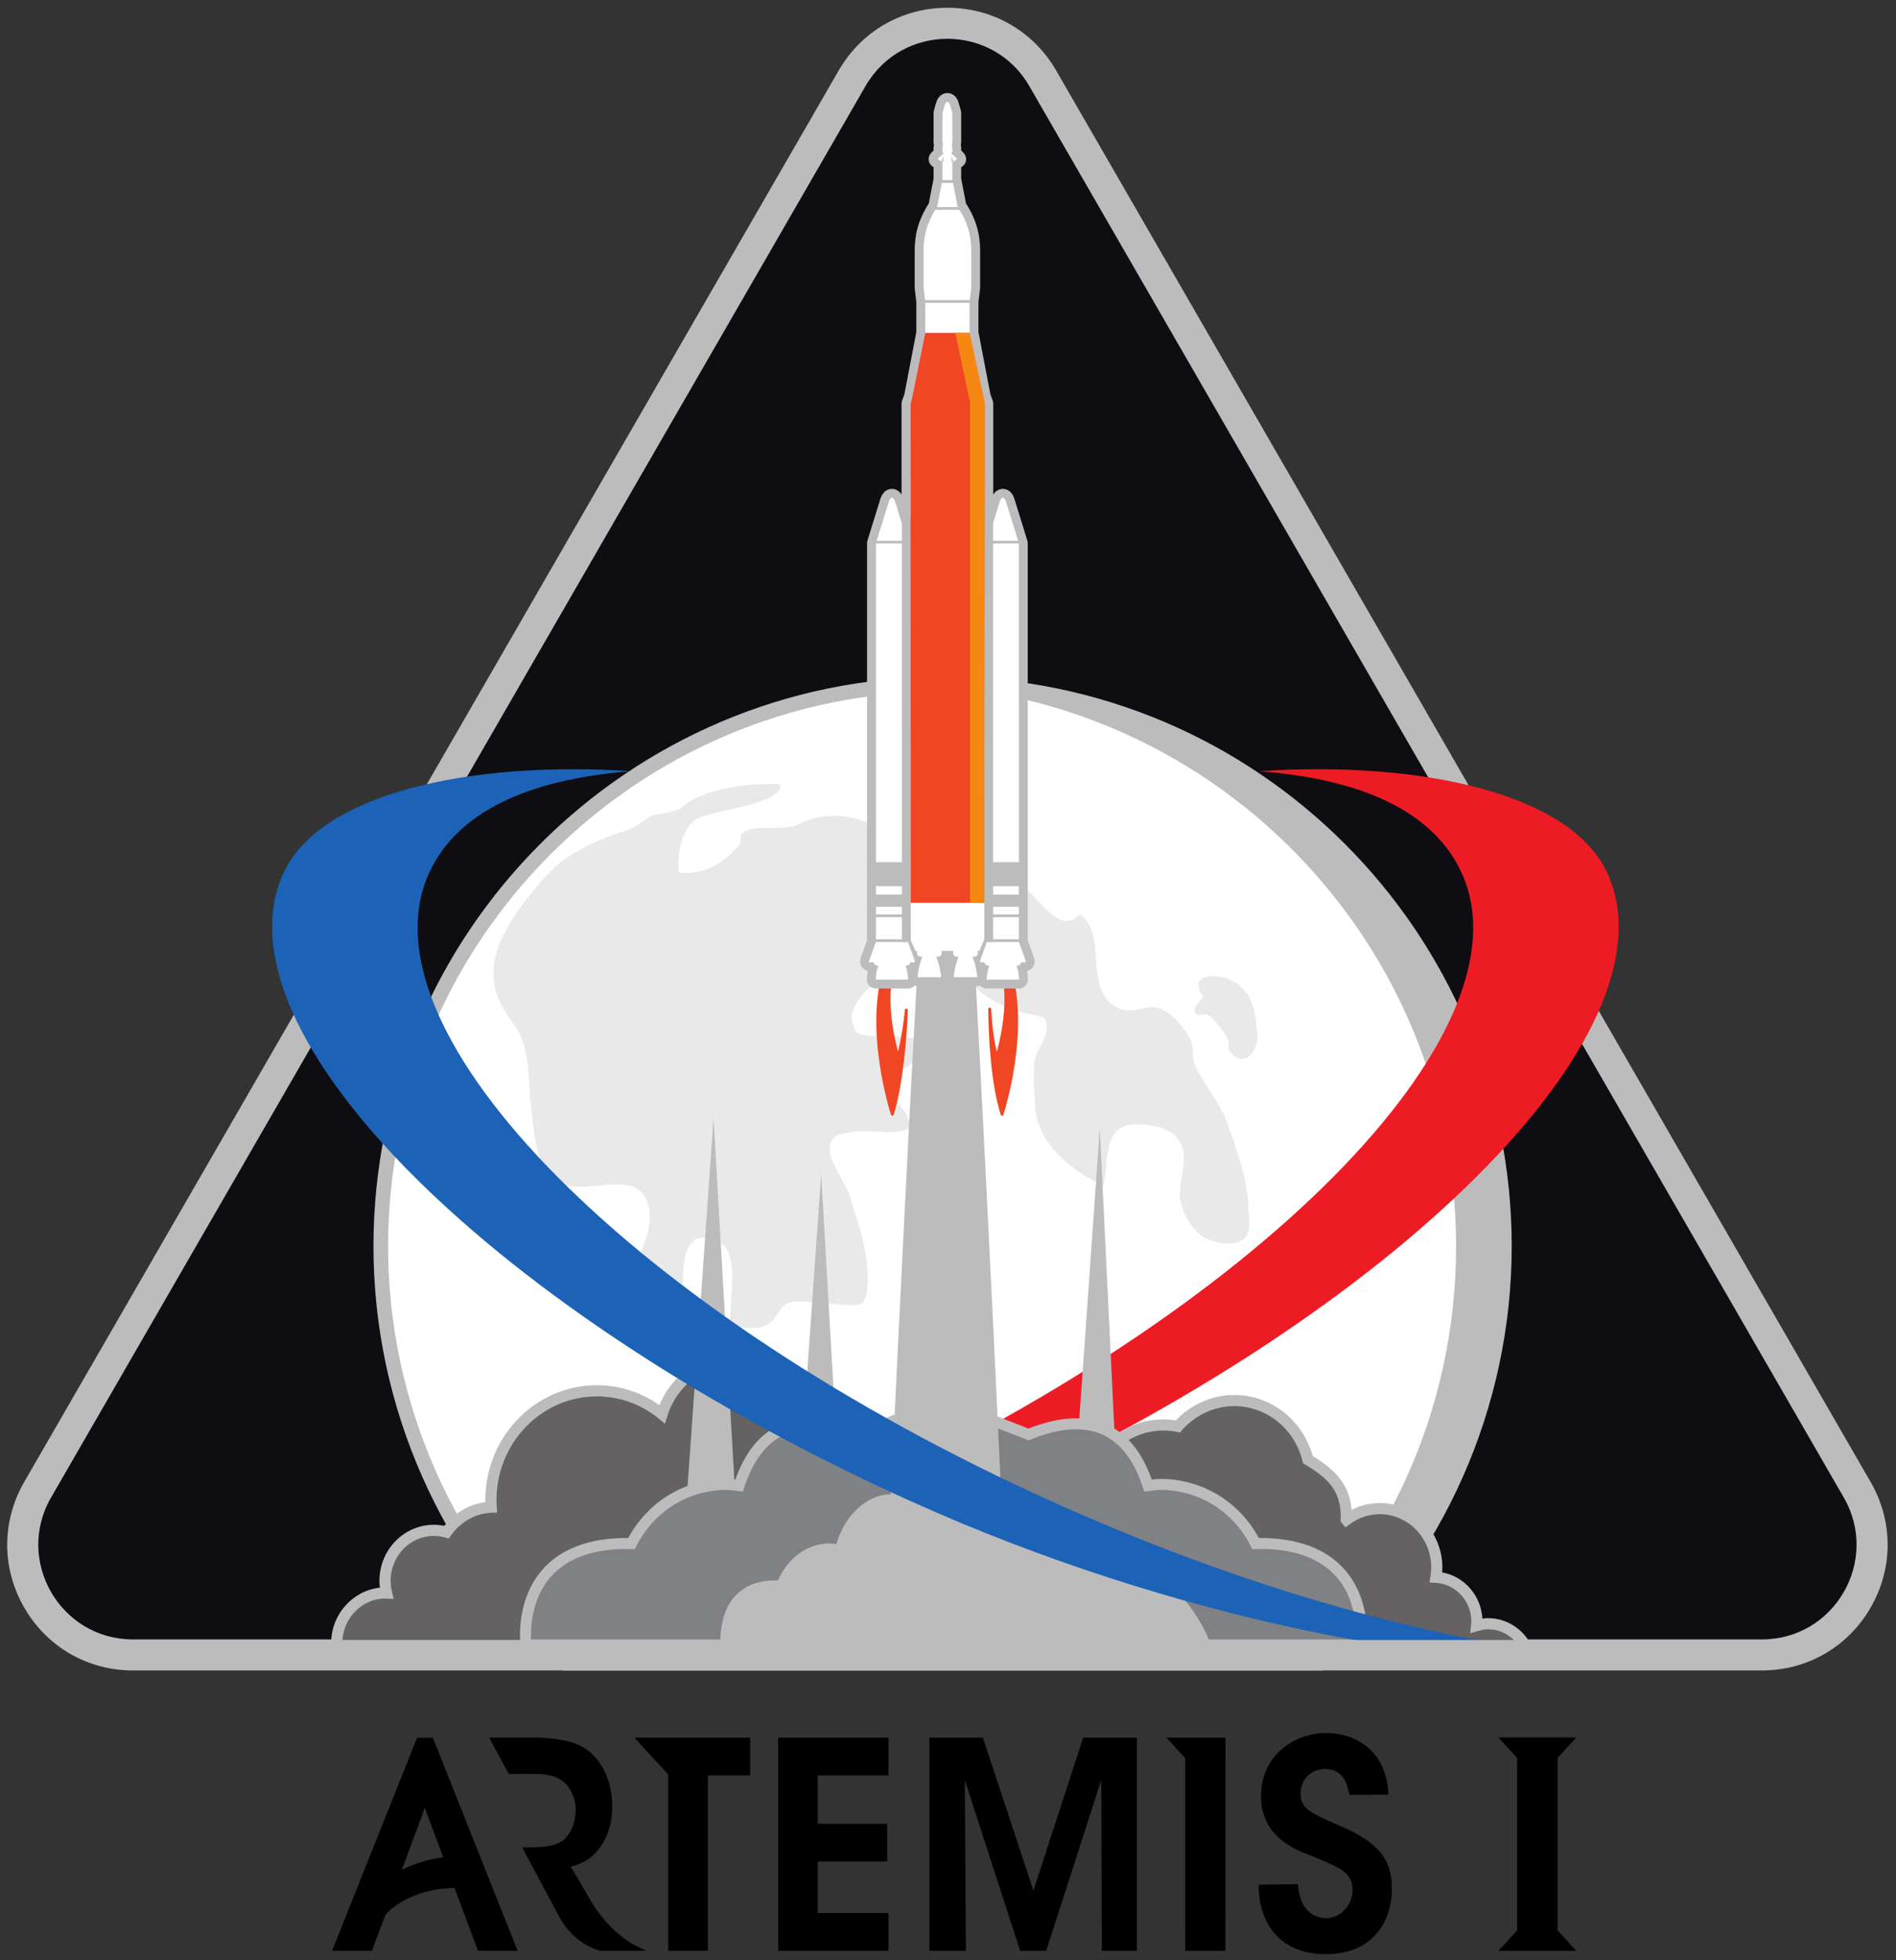 <?xml version="1.0" encoding="UTF-8"?>
<!-- Created with Inkscape (http://www.inkscape.org/) -->
<svg width="1438" height="1486" version="1.1" xmlns="http://www.w3.org/2000/svg"><rect width="100%" height="100%" fill="#333333" stroke="none"/><title>ArtemisI Patch Info Foam Core Poster</title><g transform="matrix(1.333 0 0 -1.333 -1034.99 1656.01)"><g><g transform="translate(805.338 391.414)"><path d="m0 0 463.379 802.59c20.714 35.878 72.494 35.878 93.208 0l463.379-802.59c20.714-35.881-5.178-80.725-46.606-80.725h-926.754c-41.425 0-67.32 44.844-46.606 80.725" fill="#0e0d11" stroke="#0e0d11" stroke-miterlimit="10" stroke-width="2.08"/></g><g transform="translate(1315.49 1237.91)"><path d="m0 0c-25.834 0-48.973-13.361-61.89-35.736l-463.379-802.591c-12.917-22.378-12.917-49.09 0-71.468 12.918-22.375 36.059-35.73 61.894-35.73h926.754c25.835 0 48.972 13.355 61.89 35.73 12.917 22.378 12.917 49.09 0 71.468l-463.376 802.591c-12.917 22.375-36.055 35.736-61.893 35.736m0-17.654c18.125 0 36.25-8.967 46.606-26.908l463.379-802.59c20.713-35.877-5.178-80.725-46.606-80.725h-926.754c-41.428 0-67.32 44.848-46.606 80.725l463.375 802.59c10.359 17.941 28.481 26.908 46.606 26.908" fill="#bdbcbc"/></g><g transform="translate(1312.75 853.241)"><path d="m0 0c-176.543 0-319.657-143.118-319.657-319.657 0-94.018 40.591-178.555 105.203-237.043h428.908c64.612 58.488 105.207 143.025 105.207 237.043 0 176.539-143.119 319.657-319.661 319.657" fill="#fff"/></g><g transform="translate(1528.8 292.381)"><path d="m0 0h-432.114l-1.188 1.077c-67.728 61.31-106.572 148.833-106.572 240.126 0 178.555 145.264 323.818 323.816 323.818 178.557 0 323.822-145.263 323.822-323.818 0-91.291-38.846-178.814-106.576-240.126zm-428.903 8.319h425.692c65.261 59.685 102.656 144.471 102.656 232.884 0 173.967-141.534 315.499-315.503 315.499-173.967 0-315.497-141.532-315.497-315.499 0-88.417 37.394-173.201 102.652-232.884" fill="#bdbcbc"/></g><g transform="translate(1312.75 853.241)"><path d="m0 0c-4.607 0-9.187-.12-13.748-.31 170.16-7.206 305.906-147.415 305.906-319.347 0-94.018-40.591-178.555-105.203-237.043h27.499c64.612 58.488 105.207 143.025 105.207 237.043 0 176.539-143.119 319.657-319.661 319.657" fill="#bdbcbc"/></g><g transform="translate(1475.07 602.751)"><path d="m0 0c-4.235 12.363-12.375 21.026-18.219 32.505-2.385 4.709-1.024 9.114-2.385 13.95-1.625 5.739-9.47 14.833-14.954 18.145-10.757 6.511-18.851-5.162-30.578 4.041-14.992 11.781-2.784 41.487-18.188 50.755-13.464-12.964-24.858 14.399-35.735 17.905-7.439 2.385-20.938.904-24.591-5.611-2.73-4.813-1.229-12.833-9.311-14.512-5.728-1.179-3.847-1.117-6.341 3.676-2.373 4.495-.516 8.707-1.59 13.244-1.163 4.836-4.708 8.256-7.88 11.587-21.247 22.376-46.819 38.544-74.861 25.045-9.009-4.344-24.978 1.093-31.687-5.181-1.373-1.269-.148-3.999-1.148-5.593-1.579-2.555-4.696-5.46-6.934-7.349-8.501-7.309-16.916-10.148-27.933-9.264-1.311 9.264 1.256 23.857 8.95 29.706 7.996 6.084 50.853 8.686 48.681 20.487-15.21 1.225-46.025-2.234-56.933-13.93l-7.054-2.276c-14.38-.884-12.208-6.387-26.278-10.921-14.942-4.839-30.578-11.913-41.413-23.326-11.704-12.359-29.322-34.588-31.129-51.763-1.501-14.446 3.033-22.958 11.041-33.921 10.083-13.868 7.954-30.009 9.889-46.133 2.544-21.411 2.935-47.657 28.891-46.626 16.928.667 38.64 7.741 38.714-17.757.031-13.154-9.222-22.163-6.608-35.79 1.415-7.353 1.698-7.849 10.532-9.932 3.805-.903 8.556-2.257 11.802.493 4.149 3.525 3.063 8.493 3.288 13.48.539 12.401 3.428 26.42 20.585 18.141 12.025-5.825 5.502-36.566 5.964-47.979 7.407-.279 14.961-2.427 21.368 1.032 5.289 2.815 6.879 9.846 11.455 12.231 4.022 2.106 15.912-.019 20.143-.019 3.742 0 19.39-2.432 22.326-.024 4.599 3.762 3.086 20.123 2.16 26.549-1.567 11.157-5.891 23.152-9.091 34.115-2.26 7.74-12.126 19.735-11.436 27.817.663 7.997 7.221 7.93 15.326 9.156 5.74.884 26.344-2.536 30.179 2.408 3.25 4.127.368 1.032-.88 4.774-3.913 11.541-17.444 11.111-7.245 24.397 3.355 4.386 13.589 7.996 15.416 12.146 7.286 16.66-34.006 6.33-37.92 13.22-6.886 12.121 2.92 19.801 11.65 28.98 10.564 11.134 30.857 29.19 45.861 14.209 5.999-6.022 5.278-14.728 13.535-20.984 8.671-6.577 17.152-9.951 27.514-12.402 7.911-1.892 10.102-1.012 9.951-8.081-.128-6.43-5.588-11.762-6.674-18.188-1.377-8.082-.287-17.475.035-25.622.88-21.306 20.604-37.233 38.908-45.769 3.556 13.434-1.59 35.426 19.669 34.976 9.222-.194 19.604-2.172 24.075-10.447 4.84-8.9-.244-19.367-.194-28.891.066-8.555 4.731-17.673 11.533-23.412 5.515-4.661 20.596-7.931 25.937-1.373 3.238 3.975 1.57 12.984 1.419 17.796-.504 15.567-6.601 31.494-11.607 46.11" fill="#e9e9e9"/></g><g transform="translate(1491.81 655.054)"><path d="m0 0c-1.202 12.445-2.738 23.861-14.938 29.904-8.299 4.102-25.292 3.567-15.822-9.222l-4.902-6.903c.062-7.803 5.484.042 9.997-5.523 2.688-3.312 7.113-7.589 8.8-11.587.721-1.699.108-5.848.891-6.88 8.621-11.351 16.963.105 15.974 10.211" fill="#e9e9e9"/></g><g transform="translate(1691.13 745.461)"><path d="m0 0c-20.441 45.439-105.556 64.414-198.186 58.314 60.09-4.634 99.843-23.862 115.34-58.314 40.544-90.121-117.062-250.17-355.602-357.475-118.272-53.206-233.503-83.439-324.59-89.435 97.09-7.488 257.174 23.148 404.523 89.435 238.541 107.305 399.056 267.354 358.515 357.475" fill="#ed1c24"/></g><g transform="translate(1623.19 318.956)"><path d="m0 0c-2.325 0-4.529-.44-6.659-1.059.067.756.223 1.49.223 2.265 0 13.549-10.335 24.516-23.3 25.213.298 1.811.485 3.663.485 5.561 0 18.501-14.535 33.494-32.465 33.494-7.085 0-13.624-2.371-18.962-6.341l-.133.165c.018.55.08 1.091.08 1.651 0 16.606-8.81 24.632-21.851 32.325-4.76 19.331-21.691 33.65-41.91 33.65-12.73 0-24.135-5.7-32.056-14.718-2.693.536-5.467.839-8.312.839-23.908 0-43.288-19.991-43.288-44.654 0-13.021 5.441-24.704 14.059-32.87-84.527-45.332-149.043 35.822-171.538 67.655.04.807.12 1.605.12 2.426 0 24.663-19.384 44.653-43.288 44.653-19.322 0-35.674-13.058-41.244-31.082-10.24 8.295-23.117 13.283-37.145 13.283-33.278 0-60.254-27.831-60.254-62.154 0-1.353.089-2.678.174-4.007-10.463-.505-19.651-5.966-25.42-14.186-2.307.637-4.72.994-7.223.994-15.343 0-27.784-12.833-27.784-28.665 0-2.407.32-4.732.857-6.969l-.568.032c-15.344 0-27.785-12.834-27.785-28.666 0-1.962.191-3.878.556-5.731h677.695c-3.387 9.821-12.383 16.896-23.064 16.896" fill="#656263"/></g><g transform="translate(1650.7 298.892)"><path d="m0 0h-684.747l-.502 2.559c-.406 2.073-.613 4.208-.613 6.341 0 16.44 12.179 30.011 27.748 31.664-.168 1.33-.253 2.646-.253 3.938 0 17.553 13.885 31.833 30.953 31.833 1.972 0 3.959-.201 5.929-.599 5.883 7.445 14.194 12.228 23.39 13.493-.012.376-.018.756-.018 1.136 0 36.019 28.451 65.323 63.422 65.323 12.85 0 25.076-3.901 35.619-11.329 7.224 17.592 23.908 29.128 42.77 29.128 25.616 0 46.455-21.452 46.455-47.822 0-.508-.024-1.008-.057-1.505 35.993-50.591 93.089-102.409 163.081-67.706-7.671 8.76-12 20.196-12 32.002 0 26.368 20.839 47.82 46.455 47.82 2.348 0 4.747-.195 7.151-.581 8.733 9.213 20.74 14.461 33.218 14.461 20.822 0 38.997-14.227 44.647-34.762 12.403-7.5 20.908-15.849 22.129-30.608 4.949 2.577 10.39 3.92 15.999 3.92 19.648 0 35.633-16.447 35.633-36.661 0-.914-.038-1.84-.115-2.789 12.559-2.254 22.113-13.089 22.88-26.268 1.138.165 2.232.244 3.319.244 11.66 0 22.133-7.649 26.059-19.03zm-679.404 6.336h670.019c-3.843 6.457-10.672 10.559-18.122 10.559-1.745 0-3.581-.296-5.778-.932l-4.446-1.29.408 4.613c.029.321.069.637.112.954.045.34.1.679.1 1.03 0 11.751-8.918 21.437-20.304 22.048l-3.53.191.575 3.489c.299 1.81.443 3.461.443 5.047 0 16.721-13.142 30.324-29.297 30.324-6.141 0-12.045-1.976-17.071-5.715l-2.452-1.822-2.776 3.461.038 1.174c.009.26.025.518.041.776.018.255.037.509.037.769 0 14.741-7.442 22.016-20.294 29.597l-1.147.679-.319 1.293c-4.529 18.392-20.498 31.238-38.832 31.238-11.247 0-22.062-4.972-29.676-13.639l-1.206-1.376-1.794.358c-2.591.516-5.18.778-7.693.778-22.121 0-40.119-18.61-40.119-41.484 0-11.558 4.765-22.7 13.069-30.572l3.185-3.018-3.867-2.074c-17.04-9.137-34.329-13.656-51.58-13.658-42.932-.004-85.664 27.966-124.042 82.278l-.632.893.106 1.936c.03.471.065.942.065 1.424 0 22.874-17.999 41.486-40.119 41.486-17.525 0-32.884-11.593-38.219-28.85l-1.381-4.472-3.639 2.947c-10.157 8.227-22.312 12.576-35.15 12.576-31.477 0-57.086-26.462-57.086-58.987 0-1.196.075-2.368.151-3.544l.217-3.473-3.211-.155c-9.186-.442-17.562-5.124-22.978-12.841l-1.284-1.83-2.154.595c-2.115.585-4.259.882-6.378.882-13.575 0-24.617-11.439-24.617-25.497 0-2.031.252-4.07.77-6.233l.993-4.143-4.823.276c-13.393-.006-24.435-11.444-24.435-25.502 0-.857.041-1.713.122-2.564" fill="#bdbcbc"/></g></g><g transform="translate(1226.52 331.714)"><path d="m0 0 17.145 242.865 14.282-248.581" fill="#bdbcbc"/></g><g transform="translate(1385.05 357.827)"><path d="m0 0 17.141 242.864 12.006-248.58" fill="#bdbcbc"/></g><g transform="translate(1165.28 363.541)"><path d="m0 0 17.145 242.864 14.286-248.58" fill="#bdbcbc"/></g><g><g clip-path="url(#clipPath82)"><g transform="translate(1309.67 320.602)"><path d="m0 0c5.087 42.218 6.703 84.741 9.513 127.148l-54.234-21.156c-42.185 17.102-60.135-4.912-68.002-29.129-2.363.279-4.675.717-7.106.717-23.774 0-44.146-13.796-54.111-33.699-.352.005-.671.101-1.017.105-66.977.858-59.005-57.714-59.005-57.714h232.275c.566 4.582 1.137 9.16 1.687 13.728" fill="#808185"/></g><g transform="translate(1310.75 303.754)"><path d="m0 0h-237.757l-.367 2.699c-.14 1.032-3.26 25.488 12.577 43.395 10.49 11.861 26.661 17.871 48.071 17.871.211 0 .418-.003.632-.003 11.218 20.769 32.47 33.584 55.944 33.584 1.749 0 3.39-.195 4.976-.408 5.5 15.464 13.928 25.925 25.08 31.118 12.086 5.628 27.249 4.935 45.065-2.063l57.658 22.492-.323-4.896c-.721-10.856-1.361-21.719-2.002-32.585-1.836-31.087-3.733-63.231-7.527-94.729-.445-3.698-.904-7.403-1.363-11.111zm-232.143 6.239h226.627c.455 3.664.908 7.326 1.348 10.983 3.772 31.307 5.663 63.356 7.493 94.35.546 9.247 1.092 18.494 1.685 27.736l-50.824-19.826-1.15.467c-16.651 6.751-30.533 7.639-41.248 2.651-10.1-4.704-17.708-14.747-22.615-29.853l-.79-2.433-2.542.301c-.652.075-1.3.164-1.948.251-1.657.228-3.225.441-4.793.441-21.782 0-41.448-12.252-51.322-31.975l-.873-1.745-1.952.023c-.325.004-.636.04-.945.087-20.4.289-35.366-5.01-44.845-15.695-11.087-12.501-11.584-29.286-11.306-35.763" fill="#bdbcbc"/></g><g transform="translate(1491.87 364.588)"><path d="m0 0c-.346-.005-.666-.101-1.017-.105-9.965 19.902-30.337 33.698-54.111 33.698-2.431 0-4.743-.438-7.106-.716-7.867 24.217-25.817 46.231-68.003 29.129l-55.932 21.818c2.305-31.26 6.399-62.328 10.086-93.447 1.896-16.003 3.655-32.026 4.93-48.091h230.158s7.972 58.571-59.005 57.714" fill="#808185"/></g><g transform="translate(1553.6 303.754)"><path d="m0 0h-235.764l-.228 2.872c-1.368 17.232-3.253 33.921-4.917 47.971-.682 5.749-1.377 11.497-2.071 17.244-3.02 24.969-6.144 50.786-8.028 76.341l-.364 4.934 59.395-23.169c17.813 6.998 32.97 7.693 45.063 2.063 11.151-5.191 19.58-15.654 25.08-31.118 1.588.213 3.229.408 4.978.408 23.471 0 44.723-12.815 55.944-33.584 21.717.096 38.107-5.889 48.702-17.868 15.837-17.907 12.718-42.363 12.578-43.395zm-230.006 6.239h224.393c.278 6.473-.22 23.262-11.307 35.763-9.47 10.675-24.558 16.03-44.711 15.713-.449-.065-.758-.101-1.078-.105l-1.952-.023-.874 1.745c-9.876 19.723-29.542 31.975-51.321 31.975-1.57 0-3.138-.213-4.8-.441-.645-.087-1.291-.176-1.941-.251l-2.543-.301-.79 2.433c-4.907 15.106-12.517 25.151-22.617 29.853-10.721 4.988-24.594 4.098-41.246-2.651l-1.15-.467-52.463 20.466c1.897-23.8 4.803-47.826 7.618-71.111.697-5.752 1.393-11.506 2.074-17.259 1.58-13.331 3.357-29.029 4.708-45.339" fill="#bdbcbc"/></g><g transform="translate(1311.23 1160.44)"><path d="m0 0c-.003 0-.005 0-.008.001.002 0 .004-.001.006-.001h.002" fill="#d3d2d2"/></g><g transform="translate(1319.14 1160.44)"><path d="m0 0c-.003-.001-.006-.001-.009-.001.001 0 .002-.001.003-.001.002.001.004.002.006.002" fill="#d3d2d2"/></g><g transform="translate(1465.7 303.754)"><path d="m0 0c0 9.351-18.253 35.996-23.576 35.996 0 0-44.345 36.512-73.362 48.941-4.289 1.837-6.062 8.178-22.783 5.942 0 0-23.796 519.504-31.013 519.575-7.415.076-31.676-521.626-31.676-521.626-14.558-.116-26.735-13.237-31.008-28.406-1.284.175-2.536.452-3.859.452-12.917 0-23.981-8.644-29.395-21.112l-.551.067c-36.383.537-32.056-38.23-32.056-38.23z" fill="#bdbcbc"/></g><g transform="translate(937.552 745.462)"><path d="m0 0c20.441 45.439 105.556 64.41 198.186 58.313-60.09-4.634-99.844-23.861-115.344-58.313-40.541-90.121 117.066-250.171 355.606-357.475 118.272-53.207 233.499-83.44 324.59-89.435-97.094-7.488-257.174 23.148-404.524 89.435-238.544 107.304-399.055 267.354-358.514 357.475" fill="#1c63b7"/></g><g transform="translate(1781.09 295.614)"><path d="m0 0c-2.63 3.927-4.593 9.882-8.897 12.218-1.52.825-1.84.712-2.663 1.845l-911.895.05c.099-2.715 4.446-4.345 4.777-7.052.387-3.172.902-6.345 1.469-9.513h917.068c.633 0 1.258.035 1.887.052-.601.769-1.186 1.564-1.746 2.4" fill="#bdbcbc"/></g><g transform="translate(1311.54 1144.89)"><path d="m0 0c-.003.001-.005 0-.008.001.002 0 .004-.001.005-.001h.003" fill="#d3d2d2"/></g><g transform="translate(1319.45 1144.89)"><path d="m0 0c-.003-.001-.006-.001-.009-.001h.003c.002 0 .004.001.006.001" fill="#d3d2d2"/></g><g transform="translate(1287.44 641.181)"><path d="m0 0s-9.234 28.1-3.078 49.815l-3.867 1.691c-12.346-35.259 3.66-83.939 3.66-83.939 4.796 15.446 7.5 42.522 7.97 59.148-.631-7.317-2.802-20.646-4.685-26.715" fill="#f14624"/></g><g transform="translate(1284.16 607.906)"><path d="m0 0c-.363 0-.686.233-.799.579-.161.49-15.954 49.357-3.656 84.48.078.222.244.399.457.493.218.095.461.095.675 0l3.867-1.69c.387-.168.587-.596.474-1.002-4.892-17.255.137-38.87 2.238-46.501 1.635 6.631 3.323 17.324 3.874 23.703.04.452.41.827.887.768.455-.026.807-.409.794-.863-.419-14.849-2.896-42.915-8.007-59.375-.108-.35-.431-.589-.797-.592zm-3.16 83.643c-9.974-29.782.097-69.263 3.145-79.84 2.832 10.337 4.761 24.265 5.905 36.666-.595-2.932-1.215-5.55-1.802-7.444-.109-.349-.431-.589-.797-.592h-.007c-.363 0-.686.233-.799.578-.092.282-9.046 27.985-3.283 49.599z" fill="#f14624"/></g><g transform="translate(1350.23 692.687)"><path d="m0 0-3.593-1.571c6.228-21.73-3.04-49.935-3.04-49.935-2.439 7.855-3.563 18.115-4.055 27.258.225-17.231 1.593-42.185 7.024-59.695 0 0 16.006 48.684 3.664 83.943" fill="#f14624"/></g><g transform="translate(1346.57 607.902)"><path d="m0 0h-.007c-.366.003-.689.243-.797.592-5.417 17.469-6.83 42.234-7.061 59.932-.007.459.355.837.814.854h.028c.445 0 .817-.349.84-.798.528-9.812 1.613-17.953 3.231-24.26 2.097 7.61 7.17 29.364 2.213 46.662-.116.406.086.834.473 1.003l3.593 1.571c.213.095.457.095.674 0 .213-.094.38-.272.457-.494 12.295-35.123-3.498-83.993-3.659-84.483-.113-.345-.436-.579-.799-.579m-5.318 39.061c.852-12.102 2.445-24.797 5.331-35.263 3.049 10.571 13.122 50.061 3.151 79.848l-2.087-.911c5.831-21.632-3.152-49.439-3.246-49.72-.113-.345-.436-.579-.799-.579h-.007c-.366.003-.689.242-.797.592-.569 1.83-1.084 3.843-1.546 6.033" fill="#f14624"/></g><g transform="translate(1337.85 682.704)"><path d="m0 0c-.676 0-1.325.271-1.799.753-.475.482-.737 1.135-.727 1.811.038 2.535.42 4.673.811 6.22-.419.285-.793.632-1.107 1.031h-.378c-.184 0-.367.015-.543.043.4-1.764.74-3.738.889-5.745.05-.699-.191-1.39-.67-1.905-.477-.513-1.148-.805-1.85-.805h-13.412c-.702 0-1.373.292-1.85.807-.478.513-.72 1.204-.669 1.904.268 3.649 1.179 7.185 1.909 9.549-1.01.578-1.771 1.544-2.075 2.696h-1.783c-.307-1.163-1.073-2.12-2.075-2.692.734-2.365 1.643-5.904 1.911-9.554.051-.699-.191-1.39-.669-1.905-.479-.513-1.148-.805-1.85-.805h-13.412c-.702 0-1.373.292-1.85.807-.478.513-.72 1.204-.669 1.904.148 2.008.49 3.981.889 5.744-.177-.028-.358-.043-.544-.043h-.378c-.314-.399-.688-.746-1.107-1.031.392-1.547.773-3.683.811-6.22.01-.676-.252-1.329-.727-1.811-.474-.482-1.123-.753-1.799-.753h-18.37c-.676 0-1.325.271-1.799.753-.475.482-.737 1.135-.727 1.811.038 2.535.42 4.673.811 6.22-.419.285-.793.632-1.107 1.031h-.378c-1.078 0-2.039.485-2.634 1.334-.595.847-.725 1.914-.36 2.929l3.741 10.387-.002 226.228c0 .254.038.508.115.751l7.239 23.369c.712 2.304 1.832 3.695 3.327 4.135.08.025.22.058.33.08.068.013.135.024.196.031.177.019.297.028.416.028.084 0 .297-.01.381-.018.093-.01.206-.028.296-.048.033-.004.138-.028.25-.059.05-.014.163-.05.163-.05.054-.018.196-.071.248-.093.229-.101.346-.163.466-.235.044-.027.121-.075.163-.104.031-.022.157-.112.187-.133-.007.005-.01.006-.01.006.002 0 .077-.057.15-.118.037-.032.174-.152.21-.186.086-.081.271-.276.296-.304.025-.03.122-.146.147-.178.044-.054.297-.408.319-.439.07-.109.169-.273.171-.276.054-.092.291-.546.294-.554.034-.068.171-.38.171-.38s.15-.37.166-.413l.239-.702 3.555-11.475c.044.086.092.17.145.25v66.564c0 .303.054.604.161.887l1.34 3.575 6.911 35.971v17.372l-.917 7.798c-.012.097-.017.195-.017.294v21.966l.018.761c.025.851.081 2.016.211 3.095.008.074.039.234.041.24.751 10.105 5.9 18.306 7.59 20.751l2.888 14.887v8.304l-1.541.89c-.674.388-1.131 1.067-1.238 1.837-.109.771.145 1.547.686 2.106l1.319 1.364.12.205c.172.298.396.546.654.742v2.394c0 .381.086.756.252 1.097.013.076.034.233.034.447 0 .283-.038.465-.052.512-.186.358-.234.646-.234 1.05v14.81c0 .154.015.306.041.454-.026.148-.041.299-.041.454v.947c0 .217.028.432.084.643.372 1.411 1.293 4.806 1.819 5.861.863 1.721 2.386 2.331 3.428 2.331.288-.003.823-.049 1.443-.337.024-.011.21-.107.268-.138.047-.028.097-.056.139-.082.084-.053.167-.107.25-.171.022-.015.214-.166.214-.166.069-.058.296-.275.312-.291.02-.023.172-.19.201-.226.067-.08.232-.299.25-.327.122-.174.24-.371.35-.59.163-.324.332-.77.564-1.485.546-1.689 1.227-4.269 1.255-4.379.056-.209.084-.426.084-.643v-.934c0-.156-.015-.311-.043-.461.028-.149.043-.304.043-.46v-14.81c0-.401-.095-.796-.278-1.151.003.007.007.01.008.01.015 0-.015-.171-.015-.421 0-.233.027-.4.043-.478.147-.332.242-.719.242-1.066v-2.393c.261-.198.488-.452.663-.754l.11-.191 1.32-1.367c.541-.559.794-1.336.686-2.106-.109-.771-.564-1.449-1.238-1.837l-1.541-.89v-8.304l2.887-14.888c1.072-1.556 3.865-5.925 5.758-11.71.203-.627.399-1.265.578-1.919.666-2.426 1.086-4.814 1.258-7.137.008-.043.017-.086.023-.13.117-.937.19-1.96.224-3.128.022-.657.022-1.055.022-1.055v-21.733c0-.099-.007-.197-.019-.296l-.917-7.796v-17.372l6.911-35.97 1.34-3.576c.107-.283.162-.584.162-.887v-66.57c.052-.079.1-.161.144-.247l3.559 11.488c.714 2.304 1.833 3.695 3.33 4.135.064.02.21.055.276.069s.145.029.211.037c.213.024.333.033.452.033.088 0 .309-.012.398-.02.097-.012.192-.026.286-.048.112-.021.197-.042.279-.067.045-.013.127-.04.171-.054.04-.015.119-.045.185-.071.075-.031.154-.066.22-.099.107-.052.214-.112.316-.176.037-.025.386-.273.398-.282.031-.025.297-.264.32-.287.03-.029.189-.199.191-.202 0 0 .163-.186.238-.284.033-.043.089-.117.119-.163-.005.008-.007.013-.007.013.002 0 .117-.166.13-.186l.161-.253c.035-.058.208-.373.216-.388.047-.091.246-.52.246-.52.02-.044.153-.371.153-.371.018-.045.27-.77.27-.77l7.253-23.422c.076-.241.114-.493.114-.746v-226.226l3.739-10.389c.365-1.016.234-2.083-.36-2.93-.595-.846-1.554-1.331-2.632-1.331h-.38c-.314-.398-.688-.746-1.105-1.029.391-1.549.772-3.685.81-6.222.01-.676-.251-1.329-.727-1.811-.473-.482-1.123-.753-1.798-.753z" fill="#fff"/></g><g transform="translate(1315.49 1184.37)"><path d="m0 0s.162-.001.381-.104c.005-.002.01-.005.015-.007.007-.004.015-.007.022-.011.023-.012.047-.025.071-.039.006-.003.012-.007.018-.011.026-.016.053-.033.079-.052.005-.003.009-.006.014-.01.028-.02.057-.042.086-.066.003-.003.006-.006.01-.008.03-.026.06-.054.09-.084l.006-.006c.031-.032.063-.065.094-.102.001-.001.002-.003.003-.004.032-.038.064-.078.095-.122 0 0 .001-.001.001-.002.064-.089.125-.19.183-.306.11-.219.258-.631.421-1.133.53-1.64 1.215-4.242 1.215-4.242v-.948c-.144-.049-.252-.233-.252-.454s.108-.406.252-.454v-14.809c-.171-.334-.285-.908-.285-1.562 0-.573.087-1.085.224-1.428.009-.018.018-.034.027-.052.012-.021.023-.044.034-.064v-2.662h-.467v-.887l.99-.571.026-.045.046-.08.036-.062.134-.233.233.135.134-.233-.233-.134.135-.232.232.134 1.538-1.591-2.324-1.342-.609 2.128.233.134-.134.232-.232-.134-.135.232.233.135-.098.17-.205.118v-3.015h.467v-10.282l3.038-15.656c.782-1.081 3.762-5.465 5.732-11.486.191-.586.374-1.186.544-1.802.003-.012.006-.025.01-.037.58-2.114 1.012-4.392 1.176-6.772h-.014c.023-.059.04-.12.05-.183h.003c.117-.973.169-2.053.192-2.81l.002-.038c0-.006-.001-.012-.001-.018.017-.555.017-.923.017-.923v-21.732l-.934-7.946v-17.759l7.003-36.453h.007l1.402-3.74v-67.766h.094c.205 0 .373-.168.373-.374v-.187c0-.205-.168-.374-.373-.374h-.094v-13.553h1.402v2.804l.29.935 4.184 13.511 2.765 8.929c.454 1.465 1.035 2.284 1.631 2.459.031.009.062.016.094.022.013.002.025.005.038.006.032.005.063.007.094.007h.017.021c.032-.001.063-.002.095-.007.011-.002.023-.004.035-.006.028-.005.056-.012.085-.02.012-.003.025-.007.037-.011.029-.01.058-.021.088-.034.01-.005.021-.009.031-.014.033-.015.065-.033.098-.052.011-.007.021-.014.032-.021.033-.02.066-.043.098-.068l.03-.024c.033-.027.066-.055.099-.086.008-.007.015-.015.023-.022.031-.031.062-.063.094-.098.005-.006.011-.012.017-.018.034-.039.068-.081.102-.124.007-.01.015-.019.022-.029.034-.044.066-.09.099-.138.008-.011.015-.022.023-.034.033-.05.066-.101.098-.156.006-.01.012-.021.019-.032.033-.057.067-.117.1-.18.003-.005.006-.011.008-.016.033-.063.066-.128.098-.196.004-.008.008-.015.011-.024.033-.069.064-.141.096-.214.005-.013.011-.026.016-.039.031-.073.061-.149.091-.227.006-.014.011-.029.016-.043.031-.08.061-.162.09-.248.004-.011.008-.023.011-.034.031-.09.062-.183.092-.279l2.765-8.929 4.184-13.511h.001l.289-.935v-226.667h.001l3.196-8.88.693-1.924c.174-.484-.104-.88-.618-.88h-1.917c-.218-1.063-1.164-1.869-2.289-1.869h-.468s1.402-3.154 1.474-7.945v-.001h-18.371v.001c.073 4.791 1.474 7.945 1.474 7.945h-.467c-1.126 0-2.071.806-2.29 1.869h-1.916c-.514 0-.792.396-.618.88l3.573 9.925c.001.003.002.006.004.009l.313.87h-.001v9.347h-1.402v-7.945l-2.804-6.543h-.935v-1.402c0-1.028-.841-1.869-1.869-1.869h-1.169s2.297-5.743 2.733-11.684h-13.411c.436 5.941 2.733 11.684 2.733 11.684h-1.168c-1.028 0-1.869.841-1.869 1.869v1.402h-6.543v-1.402c0-.128-.014-.254-.039-.375-.175-.85-.931-1.494-1.831-1.494h-1.168s2.297-5.743 2.733-11.684h-13.411c.436 5.941 2.733 11.684 2.733 11.684h-1.169c-1.028 0-1.869.841-1.869 1.869v1.402h-.935l-2.804 6.543v7.946h-1.402v-9.348l3.197-8.879.692-1.925c.175-.484-.104-.879-.617-.879h-1.918c-.217-1.064-1.164-1.87-2.289-1.87h-.467s1.401-3.154 1.474-7.945h-18.371c.073 4.791 1.474 7.945 1.474 7.945h-.468c-1.125 0-2.071.806-2.289 1.87h-1.916c-.515 0-.793.395-.619.879l3.573 9.925c.001.003.003.006.004.009l.314.87h-.001v226.668l.289.934 4.184 13.511 2.766 8.929c.454 1.465 1.034 2.284 1.63 2.459.031.01.063.017.095.022.012.003.025.005.038.007.031.004.062.006.093.007h.017.022c.031-.001.063-.003.095-.008.011-.001.023-.004.034-.006.028-.005.057-.011.085-.019.013-.004.025-.007.038-.012.029-.01.058-.021.087-.033.01-.005.021-.009.032-.014.032-.016.065-.034.097-.053.011-.007.022-.013.033-.02.032-.021.065-.044.097-.069.01-.007.02-.016.03-.023.034-.027.067-.056.1-.087.007-.007.015-.014.022-.022.032-.031.063-.063.094-.097.006-.007.012-.013.017-.019.035-.038.069-.08.102-.123.008-.01.016-.02.023-.03.033-.043.066-.089.099-.137.007-.011.015-.023.023-.034.033-.05.065-.102.097-.156.007-.011.013-.022.019-.032.034-.058.068-.118.101-.181.003-.005.005-.01.008-.015.033-.063.065-.129.097-.196.004-.009.008-.016.012-.024.032-.069.064-.141.095-.215.006-.013.011-.025.017-.038.031-.074.061-.15.091-.228.005-.014.011-.028.016-.042.03-.081.06-.163.09-.248.003-.012.007-.023.011-.035.031-.09.061-.183.091-.279l2.766-8.929 4.184-13.511.29-.934v-2.805h1.402v4.103h-.208v.207h.208v4.933h-.208v.208h.208v4.102h-.094c-.205 0-.373.169-.373.374v.187c0 .206.168.374.373.374h.094v67.766l1.402 3.74h.007l7.003 36.453v17.759l-.934 7.946v21.965h.002c.002.162.006.4.015.69-.001.006-.001.012-.001.018l.002.038c.023.757.076 1.837.192 2.81h.004c.009.063.026.124.049.183h-.013c.703 10.215 6.34 18.548 7.461 20.097l3.038 15.656v10.281h.467v3.016l-.205-.118-.098-.17.233-.135-.135-.232-.232.134-.114-.197c-.002-.008-.003-.016-.007-.023-.003-.006-.006-.01-.01-.014l.23-.132-.609-2.128-2.324 1.342 1.538 1.591.232-.134.135.232-.233.134.134.233.233-.135.134.233.036.062.046.08.026.045.658.379.095.055.237.137v.887h-.467v2.662c.021.036.041.076.061.117.137.343.224.854.224 1.427 0 .654-.114 1.227-.285 1.561v14.81c.144.048.252.233.252.454s-.108.405-.252.454v.948s1.168 4.439 1.636 5.374c.467.935 1.168.935 1.168.935m2.679-25.818c-.009.023-.018.047-.027.07.005-.012.009-.024.014-.037.001-.004.003-.009.005-.013.003-.007.005-.013.008-.02m.037-.084c0-.001.001-.003.001-.004.006-.014.012-.029.019-.042.001-.004.003-.007.005-.011-.009.018-.017.038-.025.057-.001.001-.001.002-.002.002.001 0 .001-.001.002-.002m-25.149-437.714h1.402v14.955h-.094c-.205 0-.373.168-.373.374v.187c0 .205.168.374.373.374h.094v174.323h-.094c-.205 0-.373.169-.373.374v.187c0 .206.168.374.373.374h.094v2.233h-.208v.207h.208v4.934h-.208v.208h.208v4.933h-.208v.207h.208v1.442h-1.402v-204.845zm43.464 191.148h.094c.205 0 .373-.168.373-.374v-.187c0-.205-.168-.374-.373-.374h-.094v-174.323h.094c.205 0 .373-.169.373-.374v-.187c0-.206-.168-.374-.373-.374h-.094v-14.955h1.402v205.311h-1.402v-11.93zm-21.031 277.52c-1.764 0-4.311-.977-5.687-3.728-.173-.347-.701-1.402-2.003-6.348-.11-.419-.166-.851-.166-1.285v-.948c0-.153.007-.304.021-.454-.014-.15-.021-.301-.021-.454v-14.81c0-.528.083-1.052.245-1.552-.161-.5-.245-1.023-.245-1.553v-1.391c-.098-.132-.19-.269-.276-.413l-1.108-1.146c-1.081-1.118-1.587-2.672-1.371-4.213s1.13-2.895 2.477-3.673l.278-.161v-6.603l-2.743-14.139c-2.032-3.042-6.925-11.307-7.718-21.401-.016-.092-.03-.185-.041-.279-.138-1.143-.198-2.364-.224-3.204-.003-.072-.006-.148-.007-.214-.005-.2-.009-.375-.011-.519-.003-.073-.005-.147-.005-.221v-21.965c0-.198.012-.395.035-.591l.9-7.651v-16.982l-6.825-35.523-1.266-3.377c-.213-.567-.322-1.168-.322-1.774v-51.79c-.044.071-.083.132-.122.191-.021.031-.065.096-.086.126-.053.08-.143.205-.233.323-.012.016-.03.039-.045.058-.007.009-.014.018-.021.027-.092.117-.185.23-.278.336-.037.042-.074.082-.111.122-.063.07-.17.181-.278.285-.021.021-.064.063-.085.082-.112.107-.251.227-.391.34-.038.031-.105.083-.143.112-.132.101-.28.204-.429.299-.031.02-.086.055-.118.074-.205.124-.379.217-.555.301-.044.021-.101.047-.151.069-.015.007-.03.013-.044.02-.164.071-.328.134-.493.189-.071.024-.161.052-.244.076-.2.057-.397.103-.596.139-.053.009-.14.024-.192.032-.25.035-.478.053-.706.059-.041.001-.104.002-.144.002-.027 0-.056-.001-.086-.001-.229-.003-.458-.02-.687-.05-.08-.011-.19-.028-.27-.043-.201-.035-.414-.085-.627-.148-2.357-.693-4.049-2.648-5.029-5.81l-2.765-8.929-4.184-13.511-.29-.934c-.15-.485-.226-.988-.226-1.495v-225.787c-.006-.017-.012-.033-.018-.049l-3.573-9.925c-.638-1.775-.386-3.733.672-5.238.793-1.127 1.977-1.914 3.314-2.239-.25-1.392-.438-3.027-.466-4.852-.02-1.352.503-2.657 1.452-3.621.95-.964 2.246-1.506 3.599-1.507h18.371c1.353 0 2.649.543 3.599 1.507.052.053.103.107.153.162.517-.175 1.064-.267 1.622-.267h13.411c1.344 0 2.63.536 3.576 1.484.946-.948 2.232-1.484 3.576-1.484h13.411c.557 0 1.105.092 1.622.268.05-.056.101-.11.154-.163.949-.964 2.245-1.507 3.598-1.507h18.371c1.353 0 2.65.542 3.599 1.506.95.964 1.472 2.269 1.452 3.622-.027 1.824-.216 3.459-.465 4.852 1.336.324 2.521 1.112 3.314 2.24 1.058 1.506 1.309 3.463.671 5.236l-.693 1.925-2.899 8.053v225.783c0 .506-.076 1.009-.225 1.492l-.289.935-4.185 13.513-2.766 8.929c-.044.142-.086.27-.128.395-.009.026-.018.052-.024.07-.044.129-.092.261-.14.389-.074.193-.124.317-.174.437-.086.201-.142.326-.198.446-.017.037-.035.073-.051.106-.031.066-.091.186-.152.304-.004.008-.009.017-.013.025-.069.131-.139.257-.21.378-.009.016-.038.065-.047.081-.073.122-.147.238-.221.35-.011.017-.045.068-.056.085-.085.124-.17.242-.255.355-.017.023-.046.06-.065.083-.097.125-.197.246-.297.359-.037.041-.082.091-.12.131-.087.093-.157.166-.227.235-.014.014-.028.027-.042.041-.019.018-.038.036-.055.052-.139.132-.271.246-.403.353-.031.024-.068.054-.106.083v.001c-.158.122-.319.234-.48.337-.036.023-.106.066-.143.089-.171.103-.343.195-.515.278-.055.026-.128.059-.184.083-.192.084-.363.149-.535.206-.078.026-.195.061-.274.084-.178.049-.371.093-.563.127-.057.01-.148.025-.205.033-.213.03-.437.048-.662.054-.045.001-.11.002-.155.002-.047 0-.111-.001-.157-.002-.149-.001-.377-.018-.605-.047-.084-.011-.2-.03-.284-.045-.195-.034-.415-.085-.634-.149-1.554-.458-2.82-1.469-3.783-3.018v51.79c0 .606-.109 1.207-.322 1.774l-1.266 3.376-6.825 35.524v16.982l.901 7.651c.022.196.034.393.034.591v21.732s0 .382-.016.968c0 .082-.003.164-.008.246-.026.839-.087 2.046-.222 3.177-.012.093-.025.185-.041.276-.191 2.426-.634 4.919-1.319 7.414-.202.736-.408 1.412-.624 2.072-1.831 5.598-4.41 9.878-5.776 11.919l-2.743 14.138v6.603l.278.161c1.347.778 2.261 2.133 2.477 3.673.216 1.541-.29 3.095-1.371 4.213l-1.108 1.146c-.086.144-.178.281-.276.413v1.391c0 .529-.083 1.053-.245 1.552.162.501.245 1.025.245 1.554v14.795c0 .156-.007.309-.021.462.014.152.021.305.021.46v.947c0 .434-.056.866-.167 1.287-.029.111-.727 2.759-1.294 4.512-.27.834-.482 1.383-.708 1.836-.172.345-.371.676-.591.983-.104.146-.206.278-.308.401-.02.024-.04.047-.06.071-.118.138-.236.266-.355.385-.135.135-.254.245-.373.348-.024.02-.048.041-.072.061-.002.002-.005.004-.007.006-.127.106-.253.203-.378.292-.171.122-.302.207-.431.285-.179.105-.291.166-.399.221-.024.013-.063.032-.088.044-.001.001-.002.001-.003.002-.052.025-.106.051-.156.074-.953.445-1.851.549-2.428.554h-.038m-.078-493.94c.026.027.051.054.076.082.026-.029.052-.058.079-.086-.026-.093-.052-.187-.077-.282-.026.096-.052.192-.078.286" fill="#bdbcbc"/></g></g></g><path d="m1294.65 706.625h-5.052v240.516h5.052z" fill="#bdbcbc"/><path d="m1341.52 706.625h-5.052v253.705h5.052z" fill="#bdbcbc"/><g transform="translate(1336.72 1012.85)"><path d="m0 0-1.402 3.739-7.211 36.454h-25.237l-7.581-37.67-.832-2.523v-1.602l.192-282.352h41.818l.2 281.105h.053z" fill="#f14624"/></g><g transform="translate(1336.47 728.892)"><path d="m0 0h-8.065v284.224l-8.41 39.923h8.115l8.613-39.49z" fill="#f68712"/></g><g fill="#bdbcbc"><path d="m1292.13 752.028h-21.237v-13.648h21.237z"/><path d="m1292.13 733.571h-21.237v-6.889h21.237z"/><path d="m1292.13 706.625h-21.237v1.56h21.237z"/><path d="m1359.94 706.625h-21.237v1.56h21.237z"/><path d="m1292.13 720.749h-21.237v1.56h21.237z"/><path d="m1359.94 752.028h-21.237v-13.648h21.237z"/><path d="m1359.94 733.571h-21.237v-6.889h21.237z"/><path d="m1359.94 720.749h-21.237v1.56h21.237z"/><path d="m1292.13 933.238h-21.237v1.56h21.237z"/><path d="m1326.11 1122.99h-21.237v1.56h21.237z"/><path d="m1329.87 1070.11h-28.271v1.56h28.271z"/><path d="m1322.79 1138.33h-14.948v1.56h14.948z"/><path d="m1359.94 933.238h-21.237v1.56h21.237z"/></g><g><g transform="translate(1013.73 254.118)"><path d="m0 0-48.337-121.124h22.623l7.657 20.233c2.864 3.764 15.645 15.12 39.373 15.482l13.335-35.715h22.565l-48.224 121.124zm-8.638-75.077 13.056 35.29 10.463-28.247c-6.566-.632-16.991-3.551-23.519-7.043"/></g><g transform="translate(1111.99 162.482)"><path d="m0 0-10.784 18.264c6.99 1.89 13.109 5.201 17.77 12.609 3.643 5.673 5.826 13.236 5.826 21.746 0 12.923-4.805 24.744-13.691 31.678-5.826 4.571-15.441 7.408-32.194 7.408h-24.15l11.16-20.644h14.74c6.12 0 11.363-.947 15.296-3.626 4.807-3.311 8.011-9.772 8.011-16.864s-2.621-13.236-6.847-17.019c-4.515-3.783-12.237-4.255-19.374-4.255h-4.226l21.047-39.361c5.088-9.516 13.395-16.528 23.198-19.421l26.744-.004c-21.132 7.495-32.526 29.489-32.526 29.489"/></g><g transform="translate(1156.64 233.18)"><path d="m0 0v-100.187h22.554v99.72h24.071v21.454h-65.855z"/></g><g transform="translate(1219.16 132.973)"><path d="m0 0h62.82v21.454h-40.267v29.315h39.509v21.458h-39.509v27.514h40.267v21.453h-62.82z"/></g><g transform="translate(1364.43 167.202)"><path d="m0 0-28.76 86.966h-30.426v-121.194h20.738l-.605 97.118 31.484-97.118h14.837l31.332 97.118.321-97.118h19.965v121.194h-30.579z"/></g><g transform="translate(1450.77 242.554)"><path d="m0 0 .019-109.581h22.861l.045 121.195h-33.576z"/></g><g transform="translate(1541.45 202.888)"><path d="m0 0c-18.995 8.32-25.072 10.55-25 19.56-.073 8.187 6.236 13.82 13.652 13.897 11.051.115 13.099-9.198 14.058-14.757l22.252.231c-1.147 26.848-20.9 35.161-35.734 35.007-18.165-.189-36.974-12.996-36.766-36.251.203-22.927 19.797-30.258 28.3-33.445 15.654-6.553 23.698-9.091 23.79-19.408.075-8.514-6.517-16.117-15.146-16.207-4.844-.051-15.013 2.956-15.916 19.325l-22.403-.233c.059-23.422 13.375-39.826 38.805-39.561 26.338.274 37.226 18.568 37.053 38.057-.153 17.196-9.767 25.94-26.945 33.785"/></g></g><g transform="translate(1662.66 242.649)"><path d="m0 0 10.659 11.623h-44.331l10.659-11.623v-98.091l-10.659-11.623h44.331l-10.659 11.623z"/></g></g></svg>